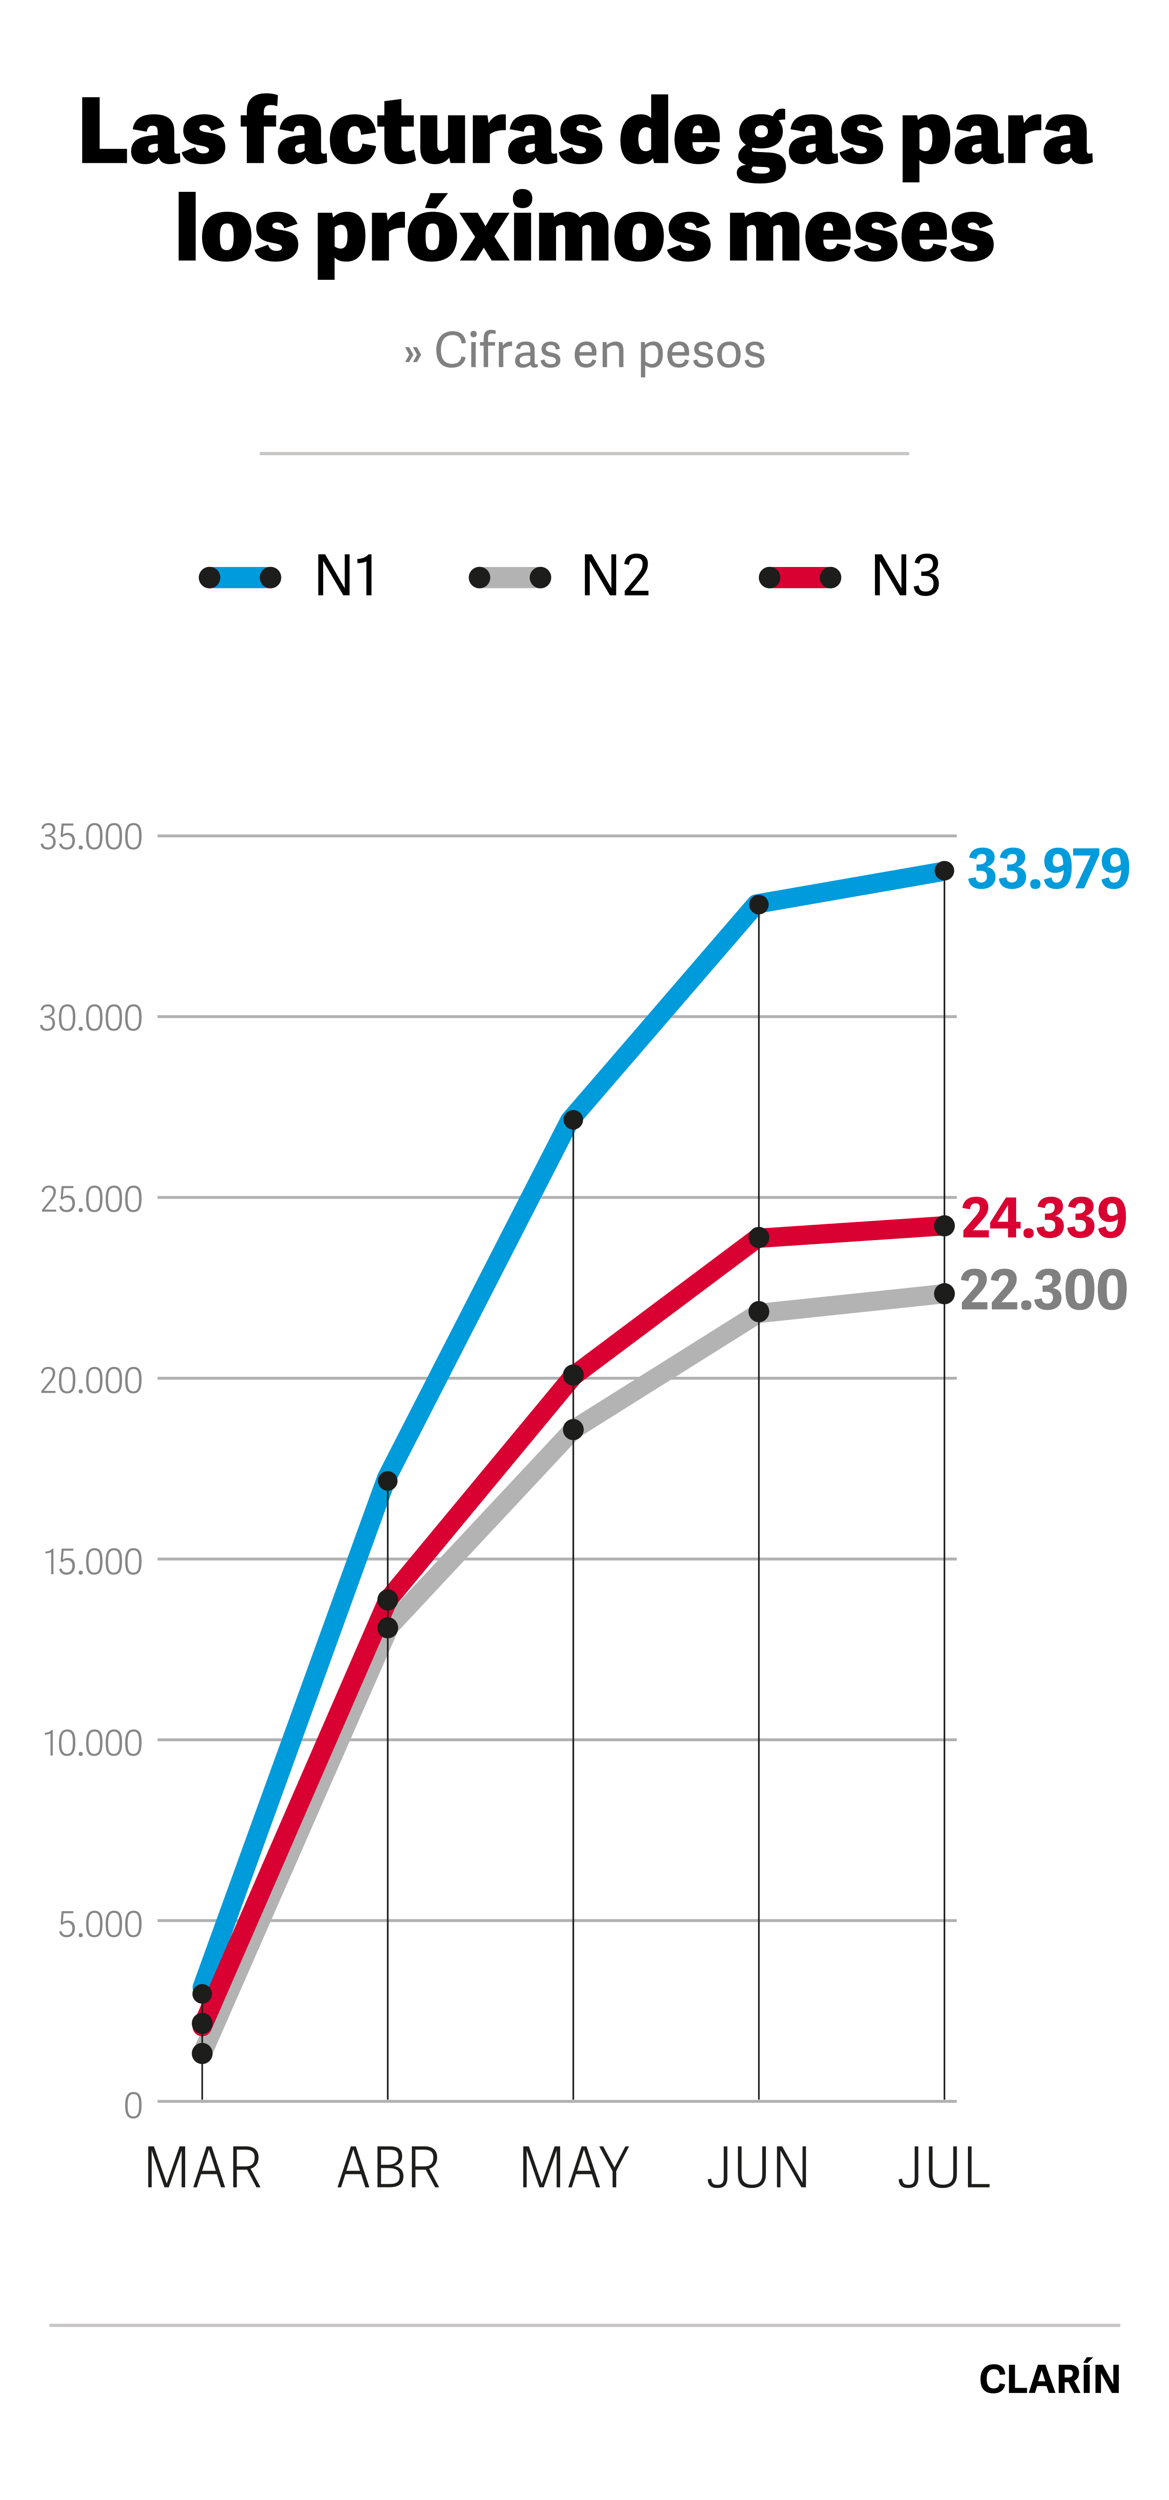 <?xml version="1.0" encoding="UTF-8"?><svg id="Cifra_1" xmlns="http://www.w3.org/2000/svg" viewBox="0 0 360 769.52"><defs><style>.cls-1{stroke:#1d1d1b;stroke-miterlimit:10;stroke-width:.5px;}.cls-1,.cls-2,.cls-3,.cls-4,.cls-5,.cls-6,.cls-7,.cls-8,.cls-9{fill:none;}.cls-2{stroke:#b1b1b1;stroke-miterlimit:3.86;stroke-width:.89px;}.cls-3,.cls-5,.cls-6,.cls-7,.cls-8,.cls-9{stroke-linecap:round;stroke-linejoin:round;}.cls-3,.cls-6{stroke-width:5.94px;}.cls-3,.cls-7{stroke:#b3b3b3;}.cls-10,.cls-11,.cls-12,.cls-13,.cls-14,.cls-15{stroke-width:0px;}.cls-4{stroke:#c9c6c6;}.cls-5,.cls-7,.cls-8{stroke-width:6.53px;}.cls-5,.cls-9{stroke:#009bdb;}.cls-11{fill:#009bdb;}.cls-12{fill:gray;}.cls-13{fill:#868686;}.cls-14{fill:#d90032;}.cls-6,.cls-8{stroke:#d90032;}.cls-9{stroke-width:5.93px;}.cls-15{fill:#1d1d1b;}</style></defs><g id="TItulos_MOBILE"><line class="cls-4" x1="280" y1="139.62" x2="80" y2="139.62"/><path class="cls-10" d="M30.68,45.82h8.43v4.37h-13.8v-20.27h5.38v15.9Z"/><path class="cls-10" d="M53.67,46.19c0,.78.14,1.12.87,1.12.25,0,.5-.06.87-.17l.11,2.77c-.56.28-2.1.62-3.11.62-1.82,0-3.05-.59-3.5-2.07-.87,1.23-2.13,2.07-4.14,2.07-3.64,0-4.4-2.41-4.4-3.92,0-3.3,2.35-4.56,6.69-4.96l1.51-.08v-.39c0-1.57-.06-2.49-1.6-2.49-1.09,0-1.51.53-1.79,1.85l-4.31-.76c.45-2.77,2.18-4.59,6.52-4.59,4.12,0,6.27,1.6,6.27,5.26v5.74ZM48.6,44.23h-.2c-2.07.08-2.77.56-2.77,1.57,0,.64.28,1.2,1.26,1.2.76,0,1.43-.36,1.71-.59v-2.18Z"/><path class="cls-10" d="M69.12,38.91l-4.03,1.37c-.36-1.01-1.01-1.79-2.18-1.79-.92,0-1.51.36-1.51.98,0,.92,1.26,1.09,2.8,1.34,2.3.36,5.18.92,5.18,4.48s-3.25,5.24-6.92,5.24c-4,0-5.96-1.51-6.5-3.64l4.14-1.57c.31.92.87,1.9,2.52,1.9,1.23,0,1.74-.45,1.74-1.01,0-.9-1.18-1.12-2.63-1.4-2.3-.42-5.29-.98-5.29-4.65,0-3.36,3-4.98,6.5-4.98,3.25,0,5.32,1.32,6.19,3.72Z"/><path class="cls-10" d="M85.39,32.69c-.56-.2-1.23-.36-1.9-.36-1.32,0-2.24.31-2.24,2.32v.84h3.78v3.47h-3.78v11.23h-5.24v-11.23h-1.88v-3.47h1.88v-1.34c0-3.84,2.52-5.43,5.99-5.43,1.74,0,3.11.36,3.58.59l-.2,3.39Z"/><path class="cls-10" d="M98.88,46.19c0,.78.14,1.12.87,1.12.25,0,.5-.06.87-.17l.11,2.77c-.56.28-2.1.62-3.11.62-1.82,0-3.05-.59-3.5-2.07-.87,1.23-2.13,2.07-4.14,2.07-3.64,0-4.4-2.41-4.4-3.92,0-3.3,2.35-4.56,6.69-4.96l1.51-.08v-.39c0-1.57-.06-2.49-1.6-2.49-1.09,0-1.51.53-1.79,1.85l-4.31-.76c.45-2.77,2.18-4.59,6.52-4.59,4.12,0,6.27,1.6,6.27,5.26v5.74ZM93.82,44.23h-.2c-2.07.08-2.77.56-2.77,1.57,0,.64.28,1.2,1.26,1.2.76,0,1.43-.36,1.71-.59v-2.18Z"/><path class="cls-10" d="M101.57,43.14c0-5.01,2.8-7.95,7.73-7.95,3.78,0,6.13,1.93,6.47,5.63l-4.59.67c-.17-1.65-.48-2.63-1.9-2.63-1.32,0-2.21.73-2.21,3.78s.64,4.09,2.24,4.09c1.4,0,2.07-.84,2.3-2.55l4.2.78c-.53,3.84-3.19,5.57-6.94,5.57-4.93,0-7.28-3.08-7.28-7.39Z"/><path class="cls-10" d="M128.14,49.35c-.76.48-2.6,1.18-4.73,1.18-3.28,0-5.04-1.48-5.04-5.04v-6.52h-2.16v-3.47h2.16v-4.37l5.24-.67v5.04h3.81v3.47h-3.81v5.94c0,1.18.39,1.74,1.51,1.74.84,0,1.79-.34,2.35-.64l.67,3.36Z"/><path class="cls-10" d="M129.43,35.49h5.24v9.16c0,1.34.42,1.82,1.37,1.82.76,0,1.51-.42,1.93-.84v-10.14h5.24v14.7h-4.48l-.39-1.68c-.84,1.18-2.35,2.02-4.34,2.02-3,0-4.56-1.6-4.56-4.84v-10.19Z"/><path class="cls-10" d="M155.78,40.08c-1.93-.11-3.67.31-4.93,1.23v8.88h-5.24v-14.7h4.48l.39,2.44c.78-1.32,2.1-2.74,4.48-2.74.25,0,.53.03.81.06v4.84Z"/><path class="cls-10" d="M169.78,46.19c0,.78.14,1.12.87,1.12.25,0,.5-.06.87-.17l.11,2.77c-.56.28-2.1.62-3.11.62-1.82,0-3.05-.59-3.5-2.07-.87,1.23-2.13,2.07-4.14,2.07-3.64,0-4.4-2.41-4.4-3.92,0-3.3,2.35-4.56,6.69-4.96l1.51-.08v-.39c0-1.57-.06-2.49-1.6-2.49-1.09,0-1.51.53-1.79,1.85l-4.31-.76c.45-2.77,2.18-4.59,6.52-4.59,4.12,0,6.27,1.6,6.27,5.26v5.74ZM164.71,44.23h-.2c-2.07.08-2.77.56-2.77,1.57,0,.64.28,1.2,1.26,1.2.76,0,1.43-.36,1.71-.59v-2.18Z"/><path class="cls-10" d="M185.24,38.91l-4.03,1.37c-.36-1.01-1.01-1.79-2.18-1.79-.92,0-1.51.36-1.51.98,0,.92,1.26,1.09,2.8,1.34,2.3.36,5.18.92,5.18,4.48s-3.25,5.24-6.92,5.24c-4,0-5.96-1.51-6.5-3.64l4.14-1.57c.31.92.87,1.9,2.52,1.9,1.23,0,1.74-.45,1.74-1.01,0-.9-1.18-1.12-2.63-1.4-2.3-.42-5.29-.98-5.29-4.65,0-3.36,3-4.98,6.5-4.98,3.25,0,5.32,1.32,6.19,3.72Z"/><path class="cls-10" d="M205.76,50.19h-4.34l-.31-1.4-.11-.03c-.87,1.12-2.21,1.76-4.03,1.76-3.5,0-5.91-2.13-5.91-7.36,0-5.94,3.28-7.98,6.22-7.98,1.6,0,2.52.45,3.25,1.18v-7.31h5.24v21.14ZM200.52,39.75c-.48-.39-.98-.59-1.54-.59-1.74,0-2.41,1.71-2.41,3.81s.64,3.58,2.3,3.58c.53,0,1.12-.17,1.65-.64v-6.16Z"/><path class="cls-10" d="M207.72,42.88c0-5.26,3.3-7.7,7.34-7.7,4.65,0,6.61,2.72,6.61,6.97,0,.45,0,1.12-.06,1.6h-8.37c0,2.18.64,3.02,2.21,3.02,1.2,0,1.85-.73,2.04-1.79l4.14,1.01c-.5,2.66-2.63,4.54-6.5,4.54-5.57,0-7.42-3.67-7.42-7.64ZM216.26,41.03c.06-1.99-.62-2.41-1.43-2.41s-1.57.56-1.54,2.41h2.97Z"/><path class="cls-10" d="M237.99,35.85c.45-1.09,1.15-2.41,2.83-2.41.36,0,.59.03.98.17v3.19c-.73-.03-1.29.03-2.04.22.92,1.04,1.32,2.21,1.32,3.42,0,3.28-2.63,5.26-6.66,5.26-1.01,0-1.76-.08-2.63-.28-.17.2-.28.39-.28.64,0,.34.22.64.98.67l4.48.22c3.19.17,5.07,1.37,5.07,4.34,0,3.64-3.11,5.18-7.78,5.18-5.32,0-7.36-1.15-7.36-3.3,0-1.23.92-2.24,2.77-2.41v-.06c-1.54-.5-2.32-1.37-2.32-2.69,0-1.54,1.09-2.55,2.35-3.47-1.29-.81-2.07-2.07-2.07-3.92,0-3.05,2.3-5.46,6.72-5.46,1.48,0,2.72.2,3.67.67ZM235.55,51.42l-3.61-.17c-.31.25-.5.62-.5.95,0,1.09,1.99,1.23,3.16,1.23s2.46-.14,2.46-1.06c0-.59-.28-.9-1.51-.95ZM234.54,38.57c-1.18,0-2.07.53-2.07,1.85,0,1.2.64,1.88,1.99,1.88,1.15,0,2.02-.64,2.02-1.85s-.73-1.88-1.93-1.88Z"/><path class="cls-10" d="M256.24,46.19c0,.78.14,1.12.87,1.12.25,0,.5-.06.87-.17l.11,2.77c-.56.28-2.1.62-3.11.62-1.82,0-3.05-.59-3.5-2.07-.87,1.23-2.13,2.07-4.14,2.07-3.64,0-4.4-2.41-4.4-3.92,0-3.3,2.35-4.56,6.69-4.96l1.51-.08v-.39c0-1.57-.06-2.49-1.6-2.49-1.09,0-1.51.53-1.79,1.85l-4.31-.76c.45-2.77,2.18-4.59,6.52-4.59,4.12,0,6.27,1.6,6.27,5.26v5.74ZM251.17,44.23h-.2c-2.07.08-2.77.56-2.77,1.57,0,.64.28,1.2,1.26,1.2.76,0,1.43-.36,1.71-.59v-2.18Z"/><path class="cls-10" d="M271.7,38.91l-4.03,1.37c-.36-1.01-1.01-1.79-2.18-1.79-.92,0-1.51.36-1.51.98,0,.92,1.26,1.09,2.8,1.34,2.3.36,5.18.92,5.18,4.48s-3.25,5.24-6.92,5.24c-4,0-5.96-1.51-6.5-3.64l4.14-1.57c.31.92.87,1.9,2.52,1.9,1.23,0,1.74-.45,1.74-1.01,0-.9-1.18-1.12-2.63-1.4-2.3-.42-5.29-.98-5.29-4.65,0-3.36,3-4.98,6.5-4.98,3.25,0,5.32,1.32,6.19,3.72Z"/><path class="cls-10" d="M277.97,35.49h4.42l.31,1.51c1.23-1.37,2.94-1.82,4.34-1.82,3.14,0,5.6,1.93,5.6,7.34,0,5.88-2.66,8.01-5.88,8.01-1.85,0-2.77-.48-3.61-1.26v6.86h-5.18v-20.64ZM283.15,45.8c.31.34,1.18.73,1.85.73,1.48,0,2.13-1.29,2.13-3.81s-.7-3.53-2.04-3.53c-.64,0-1.4.36-1.93.78v5.82Z"/><path class="cls-10" d="M307.31,46.19c0,.78.14,1.12.87,1.12.25,0,.5-.06.87-.17l.11,2.77c-.56.28-2.1.62-3.11.62-1.82,0-3.05-.59-3.5-2.07-.87,1.23-2.13,2.07-4.14,2.07-3.64,0-4.4-2.41-4.4-3.92,0-3.3,2.35-4.56,6.69-4.96l1.51-.08v-.39c0-1.57-.06-2.49-1.6-2.49-1.09,0-1.51.53-1.79,1.85l-4.31-.76c.45-2.77,2.18-4.59,6.52-4.59,4.12,0,6.27,1.6,6.27,5.26v5.74ZM302.25,44.23h-.2c-2.07.08-2.77.56-2.77,1.57,0,.64.28,1.2,1.26,1.2.76,0,1.43-.36,1.71-.59v-2.18Z"/><path class="cls-10" d="M320.67,40.08c-1.93-.11-3.67.31-4.93,1.23v8.88h-5.24v-14.7h4.48l.39,2.44c.78-1.32,2.1-2.74,4.48-2.74.25,0,.53.03.81.06v4.84Z"/><path class="cls-10" d="M334.67,46.19c0,.78.14,1.12.87,1.12.25,0,.5-.06.87-.17l.11,2.77c-.56.28-2.1.62-3.11.62-1.82,0-3.05-.59-3.5-2.07-.87,1.23-2.13,2.07-4.14,2.07-3.64,0-4.4-2.41-4.4-3.92,0-3.3,2.35-4.56,6.69-4.96l1.51-.08v-.39c0-1.57-.06-2.49-1.6-2.49-1.09,0-1.51.53-1.79,1.85l-4.31-.76c.45-2.77,2.18-4.59,6.52-4.59,4.12,0,6.27,1.6,6.27,5.26v5.74ZM329.6,44.23h-.2c-2.07.08-2.77.56-2.77,1.57,0,.64.28,1.2,1.26,1.2.76,0,1.43-.36,1.71-.59v-2.18Z"/><path class="cls-10" d="M60.26,80.19h-5.24v-21.14h5.24v21.14Z"/><path class="cls-10" d="M62.22,72.91c0-4.68,2.44-7.73,7.78-7.73s7.42,3.11,7.42,7.45c0,4.79-2.32,7.9-7.81,7.9s-7.39-3.16-7.39-7.62ZM71.96,72.77c0-3.11-.53-3.98-2.04-3.98s-2.21.81-2.21,4,.5,4.2,2.13,4.2c1.46,0,2.13-.95,2.13-4.23Z"/><path class="cls-10" d="M91.59,68.91l-4.03,1.37c-.36-1.01-1.01-1.79-2.18-1.79-.92,0-1.51.36-1.51.98,0,.92,1.26,1.09,2.8,1.34,2.3.36,5.18.92,5.18,4.48s-3.25,5.24-6.92,5.24c-4,0-5.96-1.51-6.5-3.64l4.14-1.57c.31.92.87,1.9,2.52,1.9,1.23,0,1.74-.45,1.74-1.01,0-.9-1.18-1.12-2.63-1.4-2.3-.42-5.29-.98-5.29-4.65,0-3.36,3-4.98,6.5-4.98,3.25,0,5.32,1.32,6.19,3.72Z"/><path class="cls-10" d="M97.86,65.49h4.42l.31,1.51c1.23-1.37,2.94-1.82,4.34-1.82,3.14,0,5.6,1.93,5.6,7.34,0,5.88-2.66,8.01-5.88,8.01-1.85,0-2.77-.48-3.61-1.26v6.86h-5.18v-20.64ZM103.04,75.8c.31.34,1.18.73,1.85.73,1.48,0,2.13-1.29,2.13-3.81s-.7-3.53-2.04-3.53c-.64,0-1.4.36-1.93.78v5.82Z"/><path class="cls-10" d="M124.71,70.08c-1.93-.11-3.67.31-4.93,1.23v8.88h-5.24v-14.7h4.48l.39,2.44c.78-1.32,2.1-2.74,4.48-2.74.25,0,.53.03.81.06v4.84Z"/><path class="cls-10" d="M125.55,72.91c0-4.68,2.44-7.73,7.78-7.73s7.42,3.11,7.42,7.45c0,4.79-2.32,7.9-7.81,7.9s-7.39-3.16-7.39-7.62ZM134.29,64.18l-3.42-.2,1.71-4.54h5.4l-3.7,4.73ZM135.3,72.77c0-3.11-.53-3.98-2.04-3.98s-2.21.81-2.21,4,.5,4.2,2.13,4.2c1.46,0,2.13-.95,2.13-4.23Z"/><path class="cls-10" d="M152.24,72.8l4.76,7.39h-5.57l-2.44-3.95-2.44,3.95h-4.93l4.7-7.25-4.87-7.45h5.66l2.41,4.17,2.41-4.17h4.98l-4.68,7.31Z"/><path class="cls-10" d="M160.92,64.06c-1.88,0-2.97-1.09-2.97-2.97s1.09-2.91,2.97-2.91,3,1.04,3,2.91-1.09,2.97-3,2.97ZM163.55,80.19h-5.24v-14.7h5.24v14.7Z"/><path class="cls-10" d="M171.25,80.19h-5.24v-14.7h4.42l.22,1.32c.95-.87,2.3-1.62,4.12-1.62,1.65,0,3.05.5,3.81,1.82.81-1.04,2.32-1.82,4.26-1.82,2.86,0,4.54,1.57,4.54,4.82v10.19h-5.24v-9.35c0-1.09-.42-1.62-1.29-1.62-.42,0-1.18.22-1.54.7v10.28h-5.24v-9.35c0-1.09-.42-1.62-1.23-1.62-.5,0-1.18.22-1.6.67v10.3Z"/><path class="cls-10" d="M189.23,72.91c0-4.68,2.44-7.73,7.78-7.73s7.42,3.11,7.42,7.45c0,4.79-2.32,7.9-7.81,7.9s-7.39-3.16-7.39-7.62ZM198.97,72.77c0-3.11-.53-3.98-2.04-3.98s-2.21.81-2.21,4,.5,4.2,2.13,4.2c1.46,0,2.13-.95,2.13-4.23Z"/><path class="cls-10" d="M218.6,68.91l-4.03,1.37c-.36-1.01-1.01-1.79-2.18-1.79-.92,0-1.51.36-1.51.98,0,.92,1.26,1.09,2.8,1.34,2.3.36,5.18.92,5.18,4.48s-3.25,5.24-6.92,5.24c-4,0-5.96-1.51-6.5-3.64l4.14-1.57c.31.92.87,1.9,2.52,1.9,1.23,0,1.74-.45,1.74-1.01,0-.9-1.18-1.12-2.63-1.4-2.3-.42-5.29-.98-5.29-4.65,0-3.36,3-4.98,6.5-4.98,3.25,0,5.32,1.32,6.19,3.72Z"/><path class="cls-10" d="M230.05,80.19h-5.24v-14.7h4.42l.22,1.32c.95-.87,2.3-1.62,4.12-1.62,1.65,0,3.05.5,3.81,1.82.81-1.04,2.32-1.82,4.26-1.82,2.86,0,4.54,1.57,4.54,4.82v10.19h-5.24v-9.35c0-1.09-.42-1.62-1.29-1.62-.42,0-1.18.22-1.54.7v10.28h-5.24v-9.35c0-1.09-.42-1.62-1.23-1.62-.5,0-1.18.22-1.6.67v10.3Z"/><path class="cls-10" d="M248.02,72.88c0-5.26,3.3-7.7,7.34-7.7,4.65,0,6.61,2.72,6.61,6.97,0,.45,0,1.12-.06,1.6h-8.37c0,2.18.64,3.02,2.21,3.02,1.2,0,1.85-.73,2.04-1.79l4.14,1.01c-.5,2.66-2.63,4.54-6.5,4.54-5.57,0-7.42-3.67-7.42-7.64ZM256.56,71.03c.06-1.99-.62-2.41-1.43-2.41s-1.57.56-1.54,2.41h2.97Z"/><path class="cls-10" d="M276.14,68.91l-4.03,1.37c-.36-1.01-1.01-1.79-2.18-1.79-.92,0-1.51.36-1.51.98,0,.92,1.26,1.09,2.8,1.34,2.3.36,5.18.92,5.18,4.48s-3.25,5.24-6.92,5.24c-4,0-5.96-1.51-6.5-3.64l4.14-1.57c.31.92.87,1.9,2.52,1.9,1.23,0,1.74-.45,1.74-1.01,0-.9-1.18-1.12-2.63-1.4-2.3-.42-5.29-.98-5.29-4.65,0-3.36,3-4.98,6.5-4.98,3.25,0,5.32,1.32,6.19,3.72Z"/><path class="cls-10" d="M277.65,72.88c0-5.26,3.3-7.7,7.34-7.7,4.65,0,6.61,2.72,6.61,6.97,0,.45,0,1.12-.06,1.6h-8.37c0,2.18.64,3.02,2.21,3.02,1.2,0,1.85-.73,2.04-1.79l4.14,1.01c-.5,2.66-2.63,4.54-6.5,4.54-5.57,0-7.42-3.67-7.42-7.64ZM286.19,71.03c.06-1.99-.62-2.41-1.43-2.41s-1.57.56-1.54,2.41h2.97Z"/><path class="cls-10" d="M305.76,68.91l-4.03,1.37c-.36-1.01-1.01-1.79-2.18-1.79-.92,0-1.51.36-1.51.98,0,.92,1.26,1.09,2.8,1.34,2.3.36,5.18.92,5.18,4.48s-3.25,5.24-6.92,5.24c-4,0-5.96-1.51-6.5-3.64l4.14-1.57c.31.92.87,1.9,2.52,1.9,1.23,0,1.74-.45,1.74-1.01,0-.9-1.18-1.12-2.63-1.4-2.3-.42-5.29-.98-5.29-4.65,0-3.36,3-4.98,6.5-4.98,3.25,0,5.32,1.32,6.19,3.72Z"/><path class="cls-12" d="M125.99,106.88l1.32,2.31-1.32,2.26h-1.23l1.26-2.25-1.26-2.33h1.23ZM128.39,106.88l1.32,2.31-1.32,2.26h-1.23l1.26-2.25-1.26-2.33h1.23Z"/><path class="cls-12" d="M134.36,107.74c0-3.66,1.96-5.79,5.05-5.79,2.28,0,3.87,1.11,4.03,3.64l-1.29.14c-.21-1.7-.98-2.58-2.76-2.58-2.25,0-3.61,1.48-3.61,4.47s1.26,4.38,3.44,4.38c1.72,0,2.56-.75,2.91-2.28l1.25.25c-.38,2.4-2.34,3.21-4.24,3.21-3.41,0-4.77-2.19-4.77-5.44Z"/><path class="cls-12" d="M145.84,103.81c-.61,0-.96-.36-.96-.99s.35-.97.96-.97.98.34.98.97-.36.99-.98.99ZM146.5,113h-1.37v-7.71h1.37v7.71Z"/><path class="cls-12" d="M152.6,102.83c-.3-.1-.72-.19-1.08-.19-.71,0-1.2.28-1.2,1.36v1.29h2.14v1.1h-2.14v6.61h-1.37v-6.61h-1.14v-1.1h1.14v-1.25c0-1.69.83-2.52,2.29-2.52.63,0,1.15.13,1.41.25l-.06,1.05Z"/><path class="cls-12" d="M157.72,106.55c-.96-.13-2.1.26-2.73.84v5.61h-1.37v-7.71h1.14l.1,1.11c.67-.92,1.48-1.28,2.56-1.28.09,0,.19.02.28.02v1.41Z"/><path class="cls-12" d="M164.64,111.55c0,.42.08.6.47.6.13,0,.27-.03.46-.09l.06.86c-.3.15-.69.24-1.06.24-.77,0-1.11-.42-1.19-.92-.6.6-1.4.94-2.47.94-1.95,0-2.28-1.32-2.28-2.07,0-2.06,1.81-2.62,3.99-2.62.24,0,.47.01.68.03v-.75c0-.98-.27-1.58-1.53-1.58-1.06,0-1.47.42-1.63,1.27l-1.2-.22c.24-1.44,1.17-2.12,2.95-2.12,1.91,0,2.76.74,2.76,2.66v3.76ZM163.31,109.51c-.21-.03-.49-.04-.78-.04-1.06,0-2.49.11-2.49,1.42,0,.66.24,1.23,1.29,1.23.79,0,1.56-.42,1.98-.87v-1.74Z"/><path class="cls-12" d="M172.43,107.36l-1.23.27c-.18-.88-.48-1.42-1.6-1.42s-1.49.5-1.49,1.08c0,.79.63,1.02,1.71,1.25,1.41.3,2.75.58,2.75,2.31,0,1.47-1.14,2.34-3.02,2.34-1.77,0-2.83-.69-3.07-2.23l1.21-.33c.21.83.56,1.48,1.92,1.48.93,0,1.6-.28,1.6-1.11s-.63-1-1.68-1.21c-1.26-.25-2.77-.53-2.77-2.33,0-1.56,1.29-2.33,2.85-2.33,1.83,0,2.58.87,2.82,2.24Z"/><path class="cls-12" d="M176.99,109.16c0-2.82,1.65-4.04,3.63-4.04,2.16,0,3.06,1.42,3.06,3.33,0,.3-.02.65-.06,1h-5.19c.06,1.96.93,2.58,2.16,2.58,1.09,0,1.6-.5,1.81-1.37l1.2.27c-.31,1.5-1.51,2.23-3.06,2.23-2.73,0-3.56-1.9-3.56-4.02ZM182.27,108.38c0-1.38-.52-2.14-1.74-2.14-1.02,0-2.01.62-2.08,2.14h3.82Z"/><path class="cls-12" d="M192.01,113h-1.37v-5.02c0-1.07-.39-1.65-1.44-1.65-.88,0-1.84.57-2.25.93v5.75h-1.37v-7.71h1.2l.07.92c.75-.6,1.71-1.08,2.77-1.08,1.65,0,2.37.9,2.37,2.64v5.23Z"/><path class="cls-12" d="M197.37,105.29h1.19l.08.88c.7-.63,1.57-1.05,2.67-1.05,1.62,0,2.82,1,2.82,3.84,0,3.02-1.48,4.21-3.21,4.21-.93,0-1.67-.33-2.22-.75v3.75h-1.32v-10.89ZM198.74,111.26c.33.25,1.09.77,1.98.77,1.47,0,2.01-1.23,2.01-3.08s-.6-2.68-1.83-2.68c-.85,0-1.71.52-2.16.97v4.02Z"/><path class="cls-12" d="M205.53,109.16c0-2.82,1.65-4.04,3.63-4.04,2.16,0,3.06,1.42,3.06,3.33,0,.3-.02.65-.06,1h-5.19c.06,1.96.93,2.58,2.16,2.58,1.09,0,1.6-.5,1.81-1.37l1.2.27c-.31,1.5-1.51,2.23-3.06,2.23-2.73,0-3.56-1.9-3.56-4.02ZM210.81,108.38c0-1.38-.52-2.14-1.74-2.14-1.02,0-2.01.62-2.08,2.14h3.82Z"/><path class="cls-12" d="M219.45,107.36l-1.23.27c-.18-.88-.48-1.42-1.6-1.42s-1.49.5-1.49,1.08c0,.79.63,1.02,1.71,1.25,1.41.3,2.75.58,2.75,2.31,0,1.47-1.14,2.34-3.02,2.34-1.77,0-2.83-.69-3.07-2.23l1.21-.33c.21.83.56,1.48,1.92,1.48.93,0,1.6-.28,1.6-1.11s-.63-1-1.68-1.21c-1.26-.25-2.77-.53-2.77-2.33,0-1.56,1.29-2.33,2.85-2.33,1.83,0,2.58.87,2.82,2.24Z"/><path class="cls-12" d="M220.88,109.18c0-2.49,1.29-4.05,3.75-4.05s3.45,1.58,3.45,3.87c0,2.54-1.05,4.18-3.64,4.18s-3.56-1.72-3.56-4ZM226.65,109.09c0-2.13-.75-2.83-2.08-2.83s-2.28.81-2.28,2.87.72,2.97,2.22,2.97c1.33,0,2.15-.81,2.15-3Z"/><path class="cls-12" d="M235.28,107.36l-1.23.27c-.18-.88-.48-1.42-1.6-1.42s-1.49.5-1.49,1.08c0,.79.63,1.02,1.71,1.25,1.41.3,2.75.58,2.75,2.31,0,1.47-1.14,2.34-3.02,2.34-1.77,0-2.83-.69-3.07-2.23l1.21-.33c.21.83.56,1.48,1.92,1.48.93,0,1.6-.28,1.6-1.11s-.63-1-1.68-1.21c-1.26-.25-2.77-.53-2.77-2.33,0-1.56,1.29-2.33,2.85-2.33,1.83,0,2.58.87,2.82,2.24Z"/><line class="cls-4" x1="345" y1="715.78" x2="15.23" y2="715.78"/><path class="cls-10" d="M301.94,732.34c0-2.76,1.46-4.59,4.19-4.59,1.94,0,3.32.94,3.42,3.12l-1.69.14c-.11-1.24-.64-1.74-1.75-1.74-1.42,0-2.25.91-2.25,2.97s.76,2.96,2.12,2.96c1.25,0,1.68-.65,1.88-1.56l1.67.29c-.28,2.07-2.02,2.79-3.57,2.79-2.88,0-4.01-1.7-4.01-4.39Z"/><path class="cls-10" d="M312.56,735.03h3.72v1.56h-5.56v-8.68h1.85v7.12Z"/><path class="cls-10" d="M321.96,727.9l3.07,8.68h-2.03l-.72-2.11h-2.89l-.67,2.11h-1.91l2.84-8.68h2.3ZM320.82,729.64h-.05l-1.07,3.36h2.19l-1.08-3.36Z"/><path class="cls-10" d="M332.77,736.59h-1.99l-1.72-3.3h-1.19v3.3h-1.83v-8.68h3.38c2.16,0,2.88,1.16,2.88,2.45s-.61,2.07-1.5,2.48l1.97,3.75ZM328.82,731.84c.86,0,1.57-.32,1.57-1.31,0-.83-.52-1.14-1.5-1.14h-1.02v2.45h.95Z"/><path class="cls-10" d="M334.89,727.37l-1.28-.1,1.09-1.68h1.94l-1.75,1.78ZM335.59,736.59h-1.85v-8.68h1.85v8.68Z"/><path class="cls-10" d="M342.4,736.59l-3.35-6.13v6.13h-1.69v-8.68h2.21l3.29,6.15v-6.15h1.68v8.68h-2.13Z"/></g><path class="cls-10" d="M105.72,183.24l-6.2-10.57v10.57h-1.5v-12.61h2.11l6.04,10.46v-10.46h1.48v12.61h-1.93Z"/><path class="cls-10" d="M112.83,183.24v-10.43c-.59.35-2.12.57-2.7.57l-.12-1.29c1.62-.14,2.68-.54,3.48-1.46h.91v12.61h-1.57Z"/><line class="cls-5" x1="64.53" y1="177.79" x2="83.3" y2="177.79"/><path class="cls-15" d="M61.22,177.79c0-1.83,1.48-3.31,3.31-3.31s3.31,1.48,3.31,3.31-1.48,3.31-3.31,3.31-3.31-1.48-3.31-3.31Z"/><path class="cls-15" d="M79.99,177.79c0-1.83,1.48-3.31,3.31-3.31s3.31,1.48,3.31,3.31-1.48,3.31-3.31,3.31-3.31-1.48-3.31-3.31Z"/><path class="cls-10" d="M187.82,183.24l-6.2-10.57v10.57h-1.5v-12.61h2.11l6.04,10.46v-10.46h1.48v12.61h-1.93Z"/><path class="cls-10" d="M199.51,173.54c0,1.92-.99,3.24-2.73,5.28l-2.56,2.99v.04h5.47v1.39h-7.31v-1.32l2.96-3.57c1.76-2.11,2.56-3.13,2.56-4.74,0-1.34-.77-1.86-1.98-1.86-1.64,0-2.02.89-2.23,2.11l-1.45-.26c.33-2.3,1.83-3.19,3.83-3.19s3.45.99,3.45,3.13Z"/><line class="cls-7" x1="147.67" y1="177.79" x2="166.44" y2="177.79"/><path class="cls-15" d="M144.36,177.79c0-1.83,1.48-3.31,3.31-3.31s3.31,1.48,3.31,3.31-1.48,3.31-3.31,3.31-3.31-1.48-3.31-3.31Z"/><path class="cls-15" d="M163.13,177.79c0-1.83,1.48-3.31,3.31-3.31s3.31,1.48,3.31,3.31-1.48,3.31-3.31,3.31-3.31-1.48-3.31-3.31Z"/><path class="cls-10" d="M277.15,183.24l-6.2-10.57v10.57h-1.5v-12.61h2.11l6.04,10.46v-10.46h1.48v12.61h-1.93Z"/><path class="cls-10" d="M282.9,180.21c.23,1.08.54,1.88,2.21,1.88,1.27,0,2.38-.7,2.38-2.44s-1.06-2.38-2.65-2.38h-1.13v-1.34h.8c1.76,0,2.8-.92,2.8-2.32,0-1.04-.49-1.88-1.98-1.88s-1.92.64-2.23,1.79l-1.41-.31c.42-2.11,1.95-2.8,3.81-2.8,2.21,0,3.39,1.18,3.39,2.98,0,1.9-1.34,2.77-2.45,3.05v.05c1.64.3,2.68,1.27,2.68,3.2,0,2.26-1.6,3.76-4.06,3.76-1.97,0-3.43-.84-3.67-2.92l1.5-.31Z"/><line class="cls-8" x1="237" y1="177.79" x2="255.77" y2="177.79"/><path class="cls-15" d="M233.69,177.79c0-1.83,1.48-3.31,3.31-3.31s3.31,1.48,3.31,3.31-1.48,3.31-3.31,3.31-3.31-1.48-3.31-3.31Z"/><path class="cls-15" d="M252.46,177.79c0-1.83,1.48-3.31,3.31-3.31s3.31,1.48,3.31,3.31-1.48,3.31-3.31,3.31-3.31-1.48-3.31-3.31Z"/><path class="cls-13" d="M13.24,259.62c.13.7.36,1.24,1.51,1.24.87,0,1.64-.49,1.64-1.71s-.75-1.65-1.81-1.65h-.67v-.63h.5c1.16,0,1.87-.65,1.87-1.59,0-.72-.33-1.3-1.37-1.3s-1.31.43-1.51,1.19l-.67-.15c.25-1.24,1.14-1.67,2.27-1.67,1.34,0,2.02.76,2.02,1.84,0,1.25-.87,1.77-1.56,1.93v.02c1.02.16,1.69.77,1.69,2.02,0,1.38-.94,2.34-2.43,2.34-1.23,0-2.06-.53-2.2-1.74l.71-.13Z"/><path class="cls-13" d="M18.98,253.49h3.61v.63h-3l-.24,2.79c.37-.29.85-.53,1.54-.53,1.04,0,2.18.51,2.18,2.41,0,1.57-.91,2.72-2.56,2.72-1.09,0-2.08-.52-2.27-1.75l.71-.17c.14.62.46,1.27,1.58,1.27.85,0,1.75-.54,1.75-2.06,0-1.24-.66-1.77-1.59-1.77-.59,0-1.08.24-1.5.64l-.51-.24.3-3.93Z"/><path class="cls-13" d="M24.86,261.5c-.4,0-.63-.21-.63-.62s.23-.62.63-.62.63.21.63.62-.23.62-.63.62Z"/><path class="cls-13" d="M26.52,257.46c0-2.21.47-4.11,2.6-4.11s2.44,1.9,2.44,3.96c0,2.33-.42,4.19-2.55,4.19s-2.49-1.84-2.49-4.04ZM30.81,257.38c0-1.93-.18-3.39-1.71-3.39s-1.83,1.48-1.83,3.5c0,1.83.24,3.39,1.77,3.39s1.76-1.53,1.76-3.5Z"/><path class="cls-13" d="M32.54,257.46c0-2.21.47-4.11,2.6-4.11s2.44,1.9,2.44,3.96c0,2.33-.42,4.19-2.55,4.19s-2.49-1.84-2.49-4.04ZM36.82,257.38c0-1.93-.18-3.39-1.71-3.39s-1.83,1.48-1.83,3.5c0,1.83.24,3.39,1.77,3.39s1.76-1.53,1.76-3.5Z"/><path class="cls-13" d="M38.55,257.46c0-2.21.47-4.11,2.6-4.11s2.44,1.9,2.44,3.96c0,2.33-.42,4.19-2.55,4.19s-2.49-1.84-2.49-4.04ZM42.84,257.38c0-1.93-.18-3.39-1.71-3.39s-1.83,1.48-1.83,3.5c0,1.83.24,3.39,1.77,3.39s1.76-1.53,1.76-3.5Z"/><path class="cls-13" d="M13.03,315.43c.13.7.36,1.24,1.51,1.24.87,0,1.64-.49,1.64-1.71s-.75-1.65-1.81-1.65h-.67v-.63h.5c1.16,0,1.87-.65,1.87-1.59,0-.72-.33-1.3-1.37-1.3s-1.31.43-1.51,1.19l-.67-.15c.25-1.24,1.14-1.67,2.27-1.67,1.34,0,2.02.76,2.02,1.84,0,1.25-.87,1.77-1.56,1.93v.02c1.02.16,1.69.77,1.69,2.02,0,1.38-.94,2.34-2.43,2.34-1.23,0-2.06-.53-2.2-1.74l.71-.13Z"/><path class="cls-13" d="M18.16,313.26c0-2.21.47-4.11,2.6-4.11s2.44,1.9,2.44,3.96c0,2.33-.42,4.19-2.55,4.19s-2.49-1.84-2.49-4.04ZM22.44,313.18c0-1.93-.18-3.39-1.71-3.39s-1.83,1.48-1.83,3.5c0,1.83.24,3.39,1.77,3.39s1.76-1.53,1.76-3.5Z"/><path class="cls-13" d="M24.86,317.3c-.4,0-.63-.21-.63-.62s.23-.62.63-.62.63.21.63.62-.23.62-.63.62Z"/><path class="cls-13" d="M26.52,313.26c0-2.21.47-4.11,2.6-4.11s2.44,1.9,2.44,3.96c0,2.33-.42,4.19-2.55,4.19s-2.49-1.84-2.49-4.04ZM30.81,313.18c0-1.93-.18-3.39-1.71-3.39s-1.83,1.48-1.83,3.5c0,1.83.24,3.39,1.77,3.39s1.76-1.53,1.76-3.5Z"/><path class="cls-13" d="M32.54,313.26c0-2.21.47-4.11,2.6-4.11s2.44,1.9,2.44,3.96c0,2.33-.42,4.19-2.55,4.19s-2.49-1.84-2.49-4.04ZM36.82,313.18c0-1.93-.18-3.39-1.71-3.39s-1.83,1.48-1.83,3.5c0,1.83.24,3.39,1.77,3.39s1.76-1.53,1.76-3.5Z"/><path class="cls-13" d="M38.55,313.26c0-2.21.47-4.11,2.6-4.11s2.44,1.9,2.44,3.96c0,2.33-.42,4.19-2.55,4.19s-2.49-1.84-2.49-4.04ZM42.84,313.18c0-1.93-.18-3.39-1.71-3.39s-1.83,1.48-1.83,3.5c0,1.83.24,3.39,1.77,3.39s1.76-1.53,1.76-3.5Z"/><path class="cls-13" d="M17.2,366.87c0,1.23-.69,2.14-1.72,3.37l-1.73,2.09h3.56v.63h-4.38v-.57l1.9-2.36c1.14-1.4,1.62-2.03,1.62-3.12,0-.98-.55-1.36-1.39-1.36-1.15,0-1.43.64-1.57,1.43l-.65-.13c.22-1.37,1.08-1.9,2.3-1.9s2.07.57,2.07,1.93Z"/><path class="cls-13" d="M18.98,365.09h3.61v.63h-3l-.24,2.79c.37-.29.85-.53,1.54-.53,1.04,0,2.18.51,2.18,2.41,0,1.57-.91,2.72-2.56,2.72-1.09,0-2.08-.52-2.27-1.75l.71-.17c.14.62.46,1.27,1.58,1.27.85,0,1.75-.54,1.75-2.06,0-1.24-.66-1.77-1.59-1.77-.59,0-1.08.24-1.5.64l-.51-.24.3-3.93Z"/><path class="cls-13" d="M24.86,373.1c-.4,0-.63-.21-.63-.62s.23-.62.63-.62.63.21.63.62-.23.62-.63.62Z"/><path class="cls-13" d="M26.52,369.06c0-2.21.47-4.11,2.6-4.11s2.44,1.9,2.44,3.96c0,2.33-.42,4.19-2.55,4.19s-2.49-1.84-2.49-4.04ZM30.81,368.98c0-1.93-.18-3.39-1.71-3.39s-1.83,1.48-1.83,3.5c0,1.83.24,3.39,1.77,3.39s1.76-1.53,1.76-3.5Z"/><path class="cls-13" d="M32.54,369.06c0-2.21.47-4.11,2.6-4.11s2.44,1.9,2.44,3.96c0,2.33-.42,4.19-2.55,4.19s-2.49-1.84-2.49-4.04ZM36.82,368.98c0-1.93-.18-3.39-1.71-3.39s-1.83,1.48-1.83,3.5c0,1.83.24,3.39,1.77,3.39s1.76-1.53,1.76-3.5Z"/><path class="cls-13" d="M38.55,369.06c0-2.21.47-4.11,2.6-4.11s2.44,1.9,2.44,3.96c0,2.33-.42,4.19-2.55,4.19s-2.49-1.84-2.49-4.04ZM42.84,368.98c0-1.93-.18-3.39-1.71-3.39s-1.83,1.48-1.83,3.5c0,1.83.24,3.39,1.77,3.39s1.76-1.53,1.76-3.5Z"/><path class="cls-13" d="M16.99,422.67c0,1.23-.69,2.14-1.72,3.37l-1.73,2.09h3.56v.63h-4.38v-.57l1.9-2.36c1.14-1.4,1.62-2.03,1.62-3.12,0-.98-.55-1.36-1.39-1.36-1.15,0-1.43.64-1.57,1.43l-.65-.13c.22-1.37,1.08-1.9,2.3-1.9s2.07.57,2.07,1.93Z"/><path class="cls-13" d="M18.16,424.86c0-2.21.47-4.11,2.6-4.11s2.44,1.9,2.44,3.96c0,2.33-.42,4.19-2.55,4.19s-2.49-1.84-2.49-4.04ZM22.44,424.78c0-1.93-.18-3.39-1.71-3.39s-1.83,1.48-1.83,3.5c0,1.83.24,3.39,1.77,3.39s1.76-1.53,1.76-3.5Z"/><path class="cls-13" d="M24.86,428.9c-.4,0-.63-.21-.63-.62s.23-.62.63-.62.63.21.63.62-.23.62-.63.62Z"/><path class="cls-13" d="M26.52,424.86c0-2.21.47-4.11,2.6-4.11s2.44,1.9,2.44,3.96c0,2.33-.42,4.19-2.55,4.19s-2.49-1.84-2.49-4.04ZM30.81,424.78c0-1.93-.18-3.39-1.71-3.39s-1.83,1.48-1.83,3.5c0,1.83.24,3.39,1.77,3.39s1.76-1.53,1.76-3.5Z"/><path class="cls-13" d="M32.54,424.86c0-2.21.47-4.11,2.6-4.11s2.44,1.9,2.44,3.96c0,2.33-.42,4.19-2.55,4.19s-2.49-1.84-2.49-4.04ZM36.82,424.78c0-1.93-.18-3.39-1.71-3.39s-1.83,1.48-1.83,3.5c0,1.83.24,3.39,1.77,3.39s1.76-1.53,1.76-3.5Z"/><path class="cls-13" d="M38.55,424.86c0-2.21.47-4.11,2.6-4.11s2.44,1.9,2.44,3.96c0,2.33-.42,4.19-2.55,4.19s-2.49-1.84-2.49-4.04ZM42.84,424.78c0-1.93-.18-3.39-1.71-3.39s-1.83,1.48-1.83,3.5c0,1.83.24,3.39,1.77,3.39s1.76-1.53,1.76-3.5Z"/><path class="cls-13" d="M15.75,484.57v-6.79c-.38.23-1.34.38-1.7.38l-.08-.55c1.03-.09,1.65-.34,2.14-.91h.34v7.88h-.71Z"/><path class="cls-13" d="M18.98,476.69h3.61v.63h-3l-.24,2.79c.37-.29.85-.53,1.54-.53,1.04,0,2.18.51,2.18,2.41,0,1.57-.91,2.72-2.56,2.72-1.09,0-2.08-.52-2.27-1.75l.71-.17c.14.62.46,1.27,1.58,1.27.85,0,1.75-.54,1.75-2.06,0-1.24-.66-1.77-1.59-1.77-.59,0-1.08.24-1.5.64l-.51-.24.3-3.93Z"/><path class="cls-13" d="M24.86,484.7c-.4,0-.63-.21-.63-.62s.23-.62.63-.62.63.21.63.62-.23.62-.63.62Z"/><path class="cls-13" d="M26.52,480.66c0-2.21.47-4.11,2.6-4.11s2.44,1.9,2.44,3.96c0,2.33-.42,4.19-2.55,4.19s-2.49-1.84-2.49-4.04ZM30.81,480.58c0-1.93-.18-3.39-1.71-3.39s-1.83,1.48-1.83,3.5c0,1.83.24,3.39,1.77,3.39s1.76-1.53,1.76-3.5Z"/><path class="cls-13" d="M32.54,480.66c0-2.21.47-4.11,2.6-4.11s2.44,1.9,2.44,3.96c0,2.33-.42,4.19-2.55,4.19s-2.49-1.84-2.49-4.04ZM36.82,480.58c0-1.93-.18-3.39-1.71-3.39s-1.83,1.48-1.83,3.5c0,1.83.24,3.39,1.77,3.39s1.76-1.53,1.76-3.5Z"/><path class="cls-13" d="M38.55,480.66c0-2.21.47-4.11,2.6-4.11s2.44,1.9,2.44,3.96c0,2.33-.42,4.19-2.55,4.19s-2.49-1.84-2.49-4.04ZM42.84,480.58c0-1.93-.18-3.39-1.71-3.39s-1.83,1.48-1.83,3.5c0,1.83.24,3.39,1.77,3.39s1.76-1.53,1.76-3.5Z"/><path class="cls-13" d="M15.55,540.37v-6.79c-.38.23-1.34.38-1.7.38l-.08-.55c1.03-.09,1.65-.34,2.14-.91h.34v7.88h-.71Z"/><path class="cls-13" d="M18.16,536.46c0-2.21.47-4.11,2.6-4.11s2.44,1.9,2.44,3.96c0,2.33-.42,4.19-2.55,4.19s-2.49-1.84-2.49-4.04ZM22.44,536.38c0-1.93-.18-3.39-1.71-3.39s-1.83,1.48-1.83,3.5c0,1.83.24,3.39,1.77,3.39s1.76-1.53,1.76-3.5Z"/><path class="cls-13" d="M24.86,540.5c-.4,0-.63-.21-.63-.62s.23-.62.63-.62.63.21.63.62-.23.62-.63.62Z"/><path class="cls-13" d="M26.52,536.46c0-2.21.47-4.11,2.6-4.11s2.44,1.9,2.44,3.96c0,2.33-.42,4.19-2.55,4.19s-2.49-1.84-2.49-4.04ZM30.81,536.38c0-1.93-.18-3.39-1.71-3.39s-1.83,1.48-1.83,3.5c0,1.83.24,3.39,1.77,3.39s1.76-1.53,1.76-3.5Z"/><path class="cls-13" d="M32.54,536.46c0-2.21.47-4.11,2.6-4.11s2.44,1.9,2.44,3.96c0,2.33-.42,4.19-2.55,4.19s-2.49-1.84-2.49-4.04ZM36.82,536.38c0-1.93-.18-3.39-1.71-3.39s-1.83,1.48-1.83,3.5c0,1.83.24,3.39,1.77,3.39s1.76-1.53,1.76-3.5Z"/><path class="cls-13" d="M38.55,536.46c0-2.21.47-4.11,2.6-4.11s2.44,1.9,2.44,3.96c0,2.33-.42,4.19-2.55,4.19s-2.49-1.84-2.49-4.04ZM42.84,536.38c0-1.93-.18-3.39-1.71-3.39s-1.83,1.48-1.83,3.5c0,1.83.24,3.39,1.77,3.39s1.76-1.53,1.76-3.5Z"/><path class="cls-13" d="M18.98,588.29h3.61v.63h-3l-.24,2.79c.37-.29.85-.53,1.54-.53,1.04,0,2.18.51,2.18,2.41,0,1.57-.91,2.72-2.56,2.72-1.09,0-2.08-.52-2.27-1.75l.71-.17c.14.62.46,1.27,1.58,1.27.85,0,1.75-.54,1.75-2.06,0-1.24-.66-1.77-1.59-1.77-.59,0-1.08.24-1.5.64l-.51-.24.3-3.93Z"/><path class="cls-13" d="M24.86,596.3c-.4,0-.63-.21-.63-.62s.23-.62.63-.62.63.21.63.62-.23.62-.63.62Z"/><path class="cls-13" d="M26.52,592.26c0-2.21.47-4.11,2.6-4.11s2.44,1.9,2.44,3.96c0,2.33-.42,4.19-2.55,4.19s-2.49-1.84-2.49-4.04ZM30.81,592.18c0-1.93-.18-3.39-1.71-3.39s-1.83,1.48-1.83,3.5c0,1.83.24,3.39,1.77,3.39s1.76-1.53,1.76-3.5Z"/><path class="cls-13" d="M32.54,592.26c0-2.21.47-4.11,2.6-4.11s2.44,1.9,2.44,3.96c0,2.33-.42,4.19-2.55,4.19s-2.49-1.84-2.49-4.04ZM36.82,592.18c0-1.93-.18-3.39-1.71-3.39s-1.83,1.48-1.83,3.5c0,1.83.24,3.39,1.77,3.39s1.76-1.53,1.76-3.5Z"/><path class="cls-13" d="M38.55,592.26c0-2.21.47-4.11,2.6-4.11s2.44,1.9,2.44,3.96c0,2.33-.42,4.19-2.55,4.19s-2.49-1.84-2.49-4.04ZM42.84,592.18c0-1.93-.18-3.39-1.71-3.39s-1.83,1.48-1.83,3.5c0,1.83.24,3.39,1.77,3.39s1.76-1.53,1.76-3.5Z"/><path class="cls-13" d="M38.55,648.06c0-2.21.47-4.11,2.6-4.11s2.44,1.9,2.44,3.96c0,2.33-.42,4.19-2.55,4.19s-2.49-1.84-2.49-4.04ZM42.84,647.98c0-1.93-.18-3.39-1.71-3.39s-1.83,1.48-1.83,3.5c0,1.83.24,3.39,1.77,3.39s1.76-1.53,1.76-3.5Z"/><line class="cls-2" x1="48.51" y1="646.83" x2="294.65" y2="646.83"/><line class="cls-2" x1="48.51" y1="591.18" x2="294.65" y2="591.18"/><line class="cls-2" x1="48.51" y1="535.53" x2="294.65" y2="535.53"/><line class="cls-2" x1="48.51" y1="479.89" x2="294.65" y2="479.89"/><line class="cls-2" x1="48.51" y1="424.24" x2="294.65" y2="424.24"/><line class="cls-2" x1="48.51" y1="368.59" x2="294.65" y2="368.59"/><line class="cls-2" x1="48.51" y1="312.94" x2="294.65" y2="312.94"/><line class="cls-2" x1="48.51" y1="257.3" x2="294.65" y2="257.3"/><polyline class="cls-9" points="62.27 611.73 119.08 454.91 175.49 344.86 232.89 278.27 289.7 268.37"/><polyline class="cls-3" points="62.27 632.09 119.97 500.58 176.56 440.05 233.55 404.28 290.84 398.23"/><polyline class="cls-6" points="290.84 377.32 233.15 381.17 176.56 423.54 119.56 492.32 62.27 623.83"/><path class="cls-11" d="M300.47,270.04c.14,1.04.58,1.61,1.73,1.61.97,0,1.73-.56,1.73-1.84s-.7-1.77-1.99-1.77h-1.21v-1.94h.8c1.44,0,2.23-.73,2.23-1.87,0-.82-.34-1.36-1.39-1.36s-1.48.54-1.7,1.53l-2.21-.44c.44-2.31,2.23-3.06,4.15-3.06,2.36,0,3.69,1.1,3.69,2.99,0,1.62-1.19,2.53-2.31,2.91v.07c1.63.37,2.57,1.29,2.57,3.08,0,2.28-1.7,3.69-4.35,3.69-1.94,0-3.76-.82-4.03-3.18l2.29-.42Z"/><path class="cls-11" d="M309.9,270.04c.14,1.04.58,1.61,1.73,1.61.97,0,1.73-.56,1.73-1.84s-.7-1.77-1.99-1.77h-1.21v-1.94h.8c1.44,0,2.23-.73,2.23-1.87,0-.82-.34-1.36-1.39-1.36s-1.48.54-1.7,1.53l-2.21-.44c.44-2.31,2.23-3.06,4.15-3.06,2.36,0,3.69,1.1,3.69,2.99,0,1.62-1.19,2.53-2.31,2.91v.07c1.63.37,2.57,1.29,2.57,3.08,0,2.28-1.7,3.69-4.35,3.69-1.94,0-3.76-.82-4.03-3.18l2.29-.42Z"/><path class="cls-11" d="M318.85,273.64c-1.07,0-1.58-.49-1.58-1.5s.51-1.51,1.58-1.51,1.58.53,1.58,1.51-.53,1.5-1.58,1.5Z"/><path class="cls-11" d="M323.78,270.04c.2,1.14.68,1.65,1.61,1.65,1.5,0,2.16-1.8,2.19-3.89-.58.51-1.55.88-2.67.88-1.95,0-3.31-1.16-3.31-3.6,0-2.84,1.89-4.16,4.27-4.16,3.3,0,4.16,2.67,4.16,6.05,0,3.01-.73,6.68-4.71,6.68-1.85,0-3.42-.66-3.82-2.92l2.28-.68ZM325.71,262.88c-1.02,0-1.51.76-1.51,2.04s.43,1.89,1.46,1.89c.61,0,1.27-.31,1.77-.77-.07-1.77-.29-3.16-1.72-3.16Z"/><path class="cls-11" d="M331.14,273.45l4.74-10.11h-5.41v-2.21h8.07v1.97l-4.69,10.35h-2.72Z"/><path class="cls-11" d="M341.49,270.04c.2,1.14.68,1.65,1.61,1.65,1.5,0,2.16-1.8,2.19-3.89-.58.51-1.55.88-2.67.88-1.95,0-3.31-1.16-3.31-3.6,0-2.84,1.89-4.16,4.27-4.16,3.3,0,4.16,2.67,4.16,6.05,0,3.01-.73,6.68-4.71,6.68-1.85,0-3.42-.66-3.82-2.92l2.28-.68ZM343.43,262.88c-1.02,0-1.51.76-1.51,2.04s.43,1.89,1.46,1.89c.61,0,1.27-.31,1.77-.77-.07-1.77-.29-3.16-1.72-3.16Z"/><path class="cls-14" d="M304.35,371.55c0,1.75-.83,2.89-2.65,4.88l-2.01,2.21v.05h4.84v2.21h-7.85v-2.14l2.63-3.08c1.55-1.78,2.45-2.74,2.45-3.99,0-.82-.44-1.29-1.38-1.29-1.09,0-1.51.66-1.68,1.82l-2.31-.39c.29-2.43,1.97-3.45,4.25-3.45,2.45,0,3.71,1.16,3.71,3.18Z"/><path class="cls-14" d="M310.43,380.9v-2.75h-5.51v-1.82l4.88-7.73h3.13v7.48h1.38v2.07h-1.39v2.75h-2.48ZM310.43,376.07v-5.13l-3.25,5.13h3.25Z"/><path class="cls-14" d="M316.76,381.1c-1.07,0-1.58-.49-1.58-1.5s.51-1.51,1.58-1.51,1.58.53,1.58,1.51-.53,1.5-1.58,1.5Z"/><path class="cls-14" d="M321.52,377.5c.14,1.04.58,1.61,1.73,1.61.97,0,1.73-.56,1.73-1.84s-.7-1.77-1.99-1.77h-1.21v-1.94h.8c1.44,0,2.23-.73,2.23-1.87,0-.82-.34-1.36-1.39-1.36s-1.48.54-1.7,1.53l-2.21-.44c.44-2.31,2.23-3.06,4.15-3.06,2.36,0,3.69,1.1,3.69,2.99,0,1.62-1.19,2.53-2.31,2.91v.07c1.63.37,2.57,1.29,2.57,3.08,0,2.28-1.7,3.69-4.35,3.69-1.94,0-3.76-.82-4.03-3.18l2.29-.42Z"/><path class="cls-14" d="M330.95,377.5c.14,1.04.58,1.61,1.73,1.61.97,0,1.73-.56,1.73-1.84s-.7-1.77-1.99-1.77h-1.21v-1.94h.8c1.44,0,2.23-.73,2.23-1.87,0-.82-.34-1.36-1.39-1.36s-1.48.54-1.7,1.53l-2.21-.44c.44-2.31,2.23-3.06,4.15-3.06,2.36,0,3.69,1.1,3.69,2.99,0,1.62-1.19,2.53-2.31,2.91v.07c1.63.37,2.57,1.29,2.57,3.08,0,2.28-1.7,3.69-4.35,3.69-1.94,0-3.76-.82-4.03-3.18l2.29-.42Z"/><path class="cls-14" d="M340.49,377.5c.2,1.14.68,1.65,1.61,1.65,1.5,0,2.16-1.8,2.19-3.89-.58.51-1.55.88-2.67.88-1.96,0-3.31-1.16-3.31-3.6,0-2.84,1.89-4.16,4.27-4.16,3.3,0,4.16,2.67,4.16,6.05,0,3.01-.73,6.68-4.71,6.68-1.85,0-3.42-.66-3.82-2.92l2.28-.68ZM342.43,370.34c-1.02,0-1.51.76-1.51,2.04s.43,1.89,1.46,1.89c.61,0,1.27-.31,1.77-.77-.07-1.77-.29-3.16-1.72-3.16Z"/><path class="cls-12" d="M303.89,393.7c0,1.75-.83,2.89-2.65,4.88l-2.01,2.21v.05h4.84v2.21h-7.85v-2.14l2.63-3.08c1.55-1.78,2.45-2.74,2.45-3.99,0-.82-.44-1.29-1.38-1.29-1.09,0-1.51.66-1.68,1.82l-2.31-.39c.29-2.43,1.97-3.45,4.25-3.45,2.45,0,3.71,1.16,3.71,3.18Z"/><path class="cls-12" d="M313.1,393.7c0,1.75-.83,2.89-2.65,4.88l-2.01,2.21v.05h4.84v2.21h-7.85v-2.14l2.63-3.08c1.55-1.78,2.45-2.74,2.45-3.99,0-.82-.44-1.29-1.38-1.29-1.09,0-1.51.66-1.68,1.82l-2.31-.39c.29-2.43,1.97-3.45,4.25-3.45,2.45,0,3.71,1.16,3.71,3.18Z"/><path class="cls-12" d="M316.04,403.26c-1.07,0-1.58-.49-1.58-1.5s.51-1.51,1.58-1.51,1.58.53,1.58,1.51-.53,1.5-1.58,1.5Z"/><path class="cls-12" d="M320.8,399.65c.14,1.04.58,1.61,1.73,1.61.97,0,1.73-.56,1.73-1.84s-.7-1.77-1.99-1.77h-1.21v-1.94h.8c1.44,0,2.23-.73,2.23-1.87,0-.82-.34-1.36-1.39-1.36s-1.48.54-1.7,1.53l-2.21-.44c.44-2.31,2.23-3.06,4.15-3.06,2.36,0,3.69,1.1,3.69,2.99,0,1.62-1.19,2.53-2.31,2.91v.07c1.63.37,2.57,1.29,2.57,3.08,0,2.28-1.7,3.69-4.35,3.69-1.94,0-3.76-.82-4.03-3.18l2.29-.42Z"/><path class="cls-12" d="M328.13,396.87c0-4.06,1.17-6.34,4.56-6.34s4.33,2.29,4.33,6.2c0,4.23-1.1,6.53-4.5,6.53s-4.39-2.31-4.39-6.39ZM334.3,396.83c0-3.06-.27-4.28-1.65-4.28s-1.78,1.21-1.78,4.33.31,4.37,1.72,4.37,1.72-1.28,1.72-4.42Z"/><path class="cls-12" d="M338.08,396.87c0-4.06,1.17-6.34,4.56-6.34s4.33,2.29,4.33,6.2c0,4.23-1.1,6.53-4.5,6.53s-4.39-2.31-4.39-6.39ZM344.25,396.83c0-3.06-.27-4.28-1.65-4.28s-1.78,1.21-1.78,4.33.31,4.37,1.72,4.37,1.72-1.28,1.72-4.42Z"/><path class="cls-15" d="M57.01,673.29h-1.07v-11.35l-3.97,11.35h-1.32l-3.94-11.37v11.37h-1.05v-12.61h1.74l3.96,11.44,3.96-11.44h1.7v12.61Z"/><path class="cls-15" d="M65.15,660.69l4.17,12.61h-1.24l-1.3-4.06h-4.87l-1.3,4.06h-1.1l4.11-12.61h1.54ZM64.36,661.65l-2.12,6.56h4.22l-2.1-6.56Z"/><path class="cls-15" d="M80.22,673.29h-1.22l-2.9-5.43h-3.17v5.43h-1.1v-12.61h3.91c3,0,3.87,1.71,3.87,3.38,0,1.9-.97,3.03-2.44,3.5l3.05,5.73ZM75.54,666.85c1.75,0,2.89-.63,2.89-2.77,0-1.95-1.25-2.39-3.14-2.39h-2.37v5.15h2.62Z"/><line class="cls-1" x1="62.27" y1="646.31" x2="62.27" y2="613.59"/><circle class="cls-15" cx="62.27" cy="613.74" r="3.01"/><path class="cls-15" d="M59.07,622.83c0-1.8,1.43-3.25,3.2-3.25s3.2,1.46,3.2,3.25-1.43,3.26-3.2,3.26-3.2-1.46-3.2-3.26Z"/><path class="cls-15" d="M59.07,632.09c0-1.8,1.43-3.26,3.2-3.26s3.2,1.46,3.2,3.26-1.43,3.25-3.2,3.25-3.2-1.46-3.2-3.25Z"/><path class="cls-15" d="M109.58,660.69l4.17,12.61h-1.24l-1.3-4.06h-4.87l-1.3,4.06h-1.1l4.11-12.61h1.54ZM108.79,661.65l-2.12,6.56h4.22l-2.1-6.56Z"/><path class="cls-15" d="M116.25,673.29v-12.61h3.97c2.85,0,3.62,1.36,3.62,3.08,0,1.81-1.15,2.68-2.52,2.96v.03c2,.28,2.92,1.41,2.92,3.13,0,2.58-1.82,3.39-4.44,3.39h-3.56ZM119.42,666.35c1.37,0,3.26-.45,3.26-2.46s-1.15-2.19-3.59-2.19h-1.74v4.65h2.07ZM119.72,672.27c1.89,0,3.35-.3,3.35-2.4,0-2.26-1.8-2.51-3.91-2.51h-1.82v4.91h2.37Z"/><path class="cls-15" d="M135.23,673.29h-1.22l-2.9-5.43h-3.17v5.43h-1.1v-12.61h3.91c3,0,3.87,1.71,3.87,3.38,0,1.9-.97,3.03-2.44,3.5l3.05,5.73ZM130.55,666.85c1.75,0,2.89-.63,2.89-2.77,0-1.95-1.25-2.39-3.14-2.39h-2.37v5.15h2.62Z"/><line class="cls-1" x1="119.41" y1="646.31" x2="119.41" y2="455.71"/><path class="cls-15" d="M122.42,455.86c0-1.66-1.35-3.01-3.01-3.01s-3.01,1.35-3.01,3.01,1.35,3.01,3.01,3.01,3.01-1.35,3.01-3.01Z"/><path class="cls-15" d="M116.21,492.47c0-1.8,1.43-3.25,3.2-3.25s3.2,1.46,3.2,3.25-1.43,3.26-3.2,3.26-3.2-1.46-3.2-3.26Z"/><path class="cls-15" d="M116.21,501.06c0-1.8,1.43-3.26,3.2-3.26s3.2,1.46,3.2,3.26-1.43,3.25-3.2,3.25-3.2-1.46-3.2-3.25Z"/><path class="cls-15" d="M172.49,673.29h-1.07v-11.35l-3.97,11.35h-1.32l-3.94-11.37v11.37h-1.05v-12.61h1.74l3.96,11.44,3.96-11.44h1.7v12.61Z"/><path class="cls-15" d="M180.63,660.69l4.17,12.61h-1.24l-1.3-4.06h-4.87l-1.3,4.06h-1.1l4.11-12.61h1.54ZM179.84,661.65l-2.12,6.56h4.22l-2.1-6.56Z"/><path class="cls-15" d="M189.77,673.29h-1.12v-4.94l-4.11-7.66h1.24l3.46,6.49,3.35-6.49h1.14l-3.96,7.61v5Z"/><line class="cls-1" x1="176.55" y1="646.31" x2="176.55" y2="344.54"/><path class="cls-15" d="M179.56,344.69c0-1.66-1.35-3.01-3.01-3.01s-3.01,1.35-3.01,3.01,1.35,3.01,3.01,3.01,3.01-1.35,3.01-3.01Z"/><path class="cls-15" d="M173.36,423.24c0-1.8,1.43-3.25,3.2-3.25s3.2,1.46,3.2,3.25-1.43,3.26-3.2,3.26-3.2-1.46-3.2-3.26Z"/><path class="cls-15" d="M173.36,440.05c0-1.8,1.43-3.26,3.2-3.26s3.2,1.46,3.2,3.26-1.43,3.25-3.2,3.25-3.2-1.46-3.2-3.25Z"/><path class="cls-15" d="M222.87,660.69h1.12v9.59c0,2.51-1.25,3.22-3.15,3.22s-2.8-.91-2.89-2.68l1.07-.19c.13,1.15.43,1.88,1.89,1.88,1.08,0,1.97-.28,1.97-2.19v-9.63Z"/><path class="cls-15" d="M234.74,669.15v-8.46h1.12v8.51c0,2.89-1.57,4.3-4.39,4.3-3,0-4.22-1.53-4.22-4.32v-8.5h1.12v8.43c0,2.49,1.22,3.36,3.21,3.36s3.17-.82,3.17-3.33Z"/><path class="cls-15" d="M246.78,673.29l-6.44-11.35v11.35h-1.07v-12.61h1.6l6.28,11.2v-11.2h1.05v12.61h-1.42Z"/><line class="cls-1" x1="233.7" y1="646.31" x2="233.7" y2="278.3"/><path class="cls-15" d="M236.71,278.45c0-1.66-1.35-3.01-3.01-3.01s-3.01,1.35-3.01,3.01,1.35,3.01,3.01,3.01,3.01-1.35,3.01-3.01Z"/><path class="cls-15" d="M230.5,380.9c0-1.8,1.43-3.25,3.2-3.25s3.2,1.46,3.2,3.25-1.43,3.26-3.2,3.26-3.2-1.46-3.2-3.26Z"/><path class="cls-15" d="M230.5,403.74c0-1.8,1.43-3.26,3.2-3.26s3.2,1.46,3.2,3.26-1.43,3.25-3.2,3.25-3.2-1.46-3.2-3.25Z"/><path class="cls-15" d="M281.68,660.69h1.12v9.59c0,2.51-1.25,3.22-3.16,3.22s-2.8-.91-2.89-2.68l1.07-.19c.13,1.15.43,1.88,1.89,1.88,1.08,0,1.97-.28,1.97-2.19v-9.63Z"/><path class="cls-15" d="M293.55,669.15v-8.46h1.12v8.51c0,2.89-1.57,4.3-4.39,4.3-3,0-4.22-1.53-4.22-4.32v-8.5h1.12v8.43c0,2.49,1.22,3.36,3.21,3.36s3.17-.82,3.17-3.33Z"/><path class="cls-15" d="M299.2,672.28h5.54v1.01h-6.66v-12.61h1.12v11.6Z"/><line class="cls-1" x1="290.84" y1="646.31" x2="290.84" y2="267.87"/><path class="cls-15" d="M293.85,268.02c0-1.66-1.35-3.01-3.01-3.01s-3.01,1.35-3.01,3.01,1.35,3.01,3.01,3.01,3.01-1.35,3.01-3.01Z"/><path class="cls-15" d="M287.65,377.32c0-1.8,1.43-3.25,3.2-3.25s3.2,1.46,3.2,3.25-1.43,3.26-3.2,3.26-3.2-1.46-3.2-3.26Z"/><path class="cls-15" d="M287.65,398.23c0-1.8,1.43-3.26,3.2-3.26s3.2,1.46,3.2,3.26-1.43,3.25-3.2,3.25-3.2-1.46-3.2-3.25Z"/></svg>